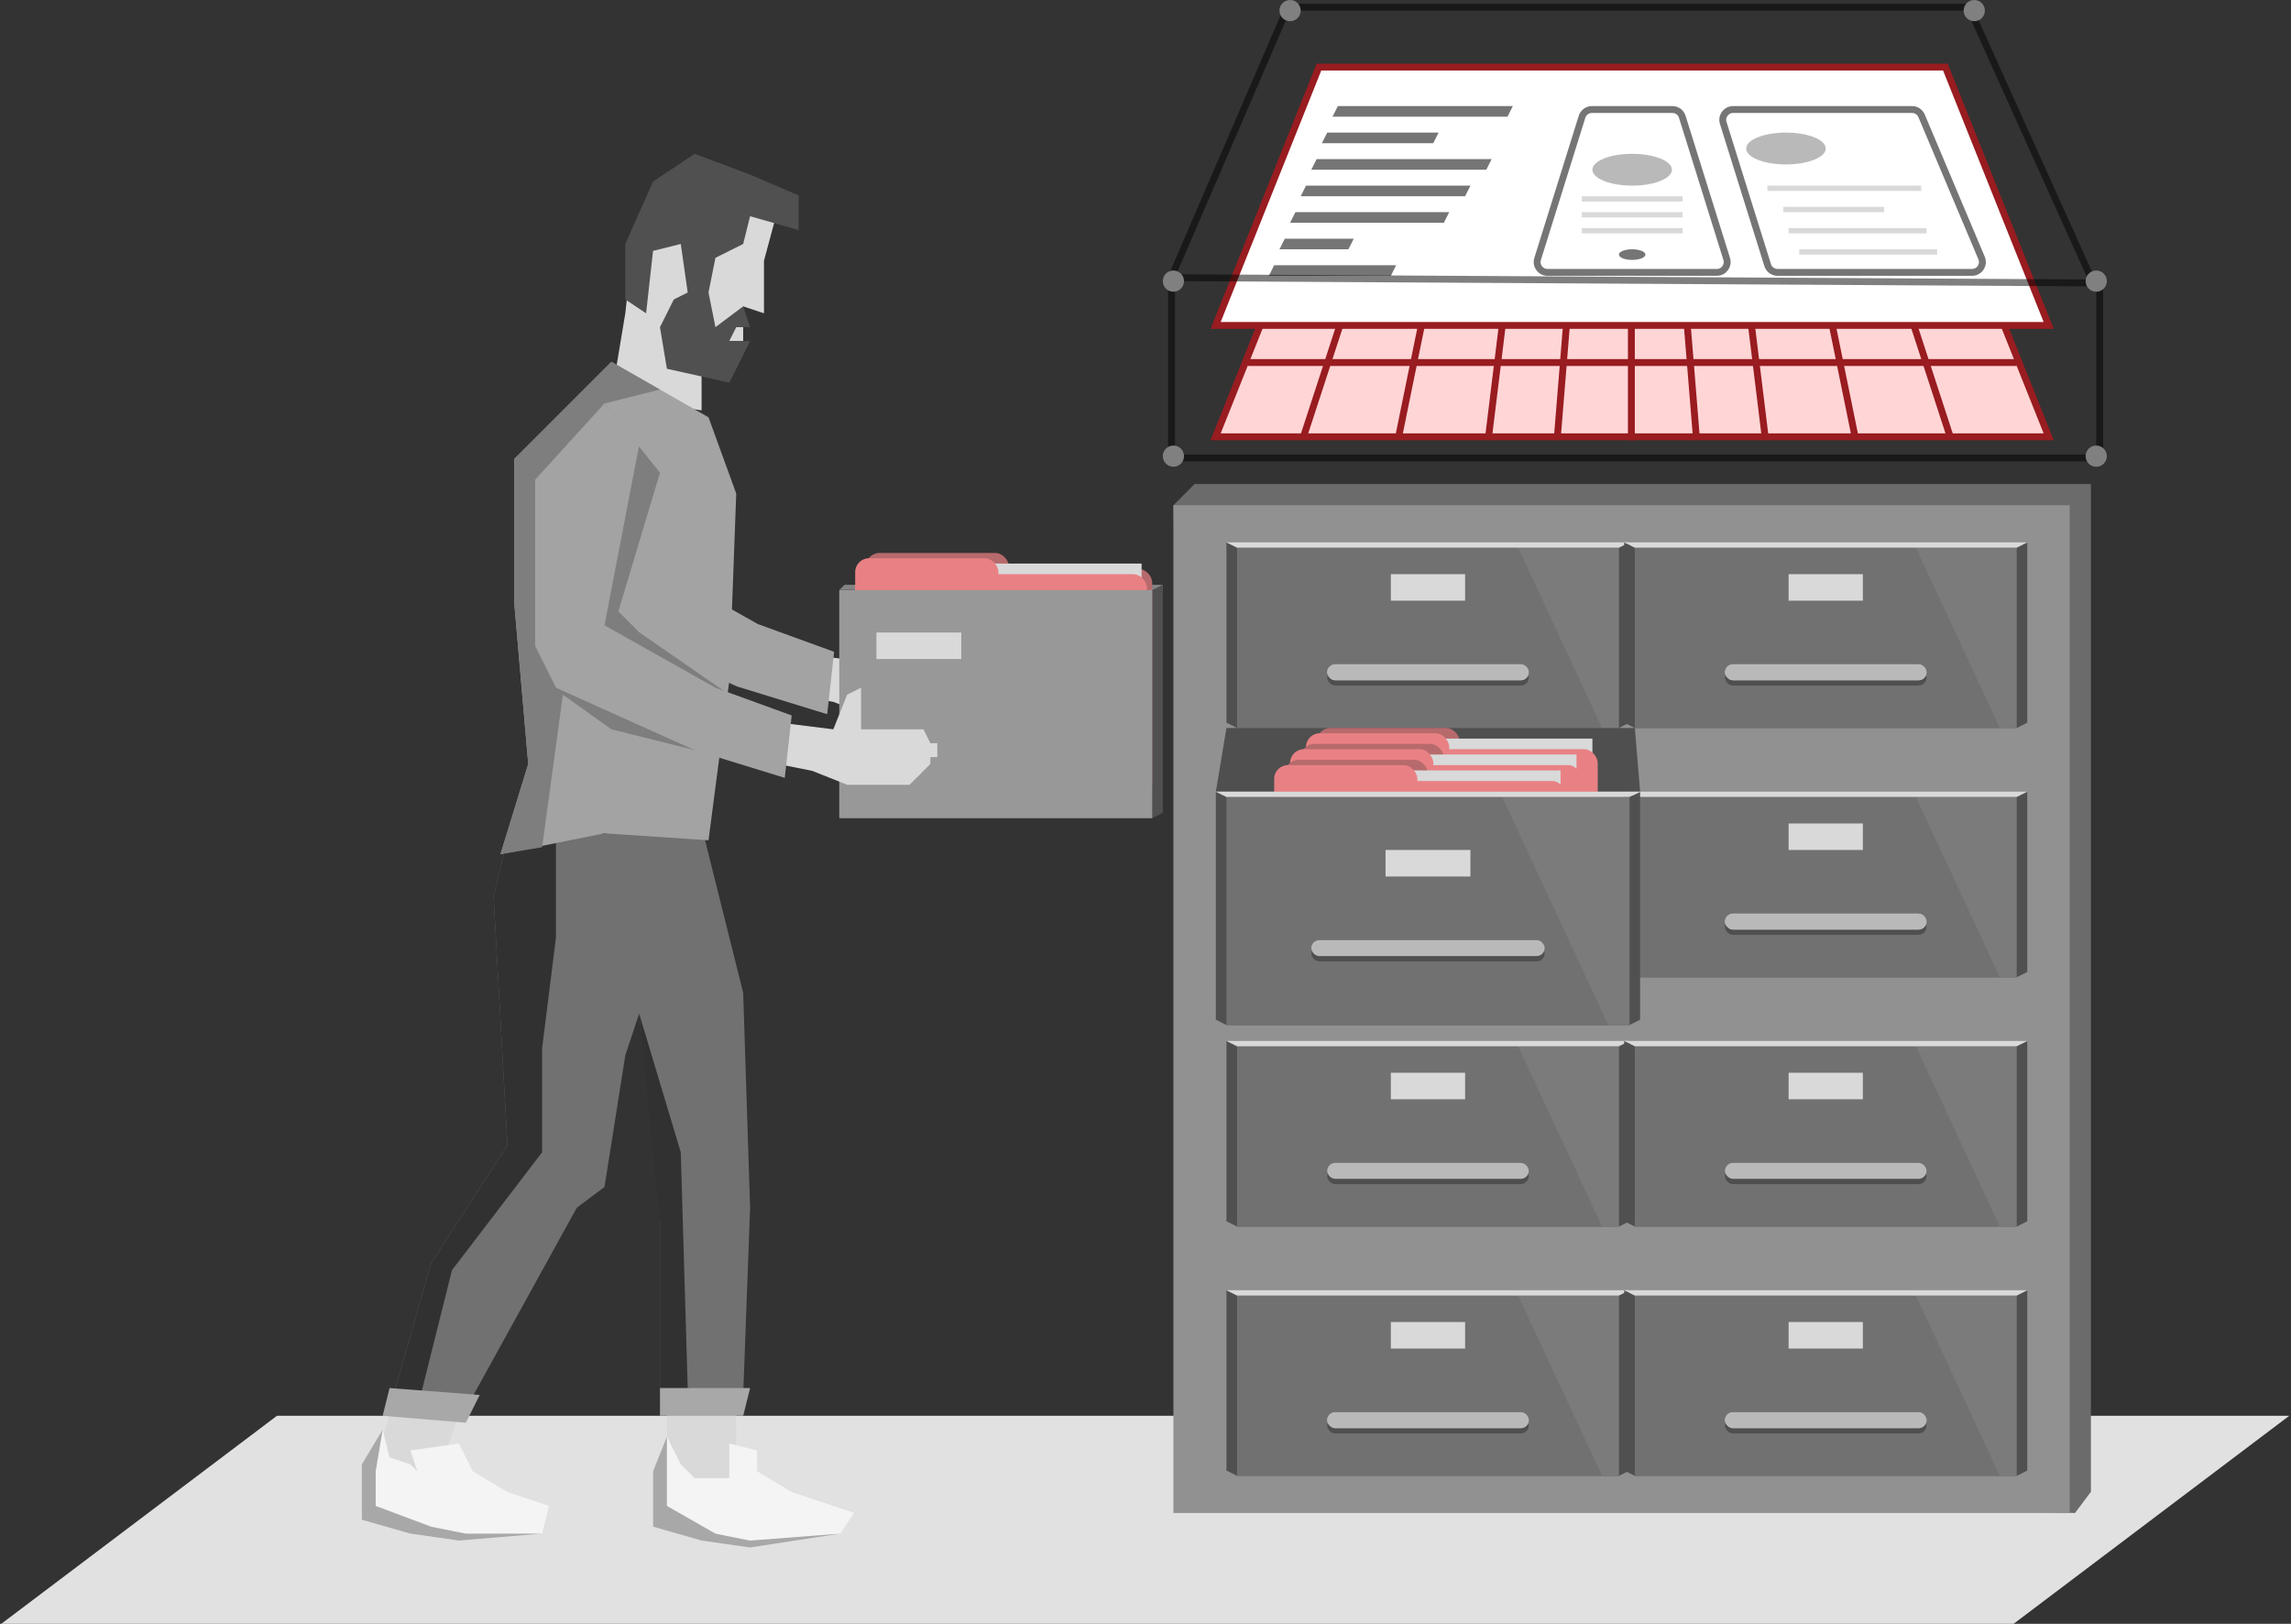 <svg width="333" height="236" viewBox="0 0 333 236" fill="none" xmlns="http://www.w3.org/2000/svg">
<rect x="0" y="0" width="333" height="236" fill="#333333" stroke="none"/>
<path d="M40.259 205.767H332.751L292.684 236H0.191L40.259 205.767Z" fill="#E1E1E1"/>
<path d="M173.64 70.344H303.92V216.812L301.607 219.895L173.64 216.812L170.557 73.427L173.64 70.344Z" fill="#6B6B6B"/>
<rect x="170.557" y="73.427" width="130.279" height="146.468" fill="#919191"/>
<path d="M178.266 151.287L179.807 152.058H235.311L236.853 151.287V177.497L235.311 178.268H179.807L178.266 177.497V151.287Z" fill="#505050"/>
<rect x="179.808" y="152.058" width="55.504" height="26.21" fill="#717171"/>
<path opacity="0.2" d="M220.664 152.058H235.311V178.268H232.87L220.664 152.058Z" fill="#A7A7A7"/>
<rect x="202.163" y="155.912" width="10.792" height="3.854" fill="#D9D9D9"/>
<rect x="192.912" y="169.788" width="29.294" height="2.313" rx="1.156" fill="#4F4F4F"/>
<rect x="192.912" y="169.017" width="29.294" height="2.313" rx="1.156" fill="#B9B9B9"/>
<path d="M178.266 151.287H236.853L235.31 152.058H179.808L178.266 151.287Z" fill="#D9D9D9"/>
<path d="M236.081 151.287L237.623 152.058H293.126L294.668 151.287V177.497L293.126 178.268H237.623L236.081 177.497V151.287Z" fill="#505050"/>
<rect x="237.623" y="152.058" width="55.504" height="26.21" fill="#717171"/>
<path opacity="0.2" d="M278.479 152.058H293.126V178.268H290.685L278.479 152.058Z" fill="#A7A7A7"/>
<rect x="259.978" y="155.912" width="10.792" height="3.854" fill="#D9D9D9"/>
<rect x="250.728" y="169.788" width="29.294" height="2.313" rx="1.156" fill="#4F4F4F"/>
<rect x="250.728" y="169.017" width="29.294" height="2.313" rx="1.156" fill="#B9B9B9"/>
<path d="M236.081 151.287H294.668L293.126 152.058H237.623L236.081 151.287Z" fill="#D9D9D9"/>
<path d="M178.266 187.518L179.807 188.289H235.311L236.853 187.518V213.728L235.311 214.499H179.807L178.266 213.728V187.518Z" fill="#505050"/>
<rect x="179.808" y="188.289" width="55.504" height="26.21" fill="#717171"/>
<path opacity="0.2" d="M220.664 188.289H235.311V214.499H232.87L220.664 188.289Z" fill="#A7A7A7"/>
<rect x="202.163" y="192.144" width="10.792" height="3.854" fill="#D9D9D9"/>
<rect x="192.912" y="206.02" width="29.294" height="2.313" rx="1.156" fill="#4F4F4F"/>
<rect x="192.912" y="205.249" width="29.294" height="2.313" rx="1.156" fill="#B9B9B9"/>
<rect x="192.912" y="205.249" width="29.294" height="2.313" rx="1.156" fill="#B9B9B9"/>
<path d="M178.266 187.518H236.853L235.31 188.289H179.808L178.266 187.518Z" fill="#D9D9D9"/>
<path d="M236.081 187.518L237.623 188.289H293.126L294.668 187.518V213.728L293.126 214.499H237.623L236.081 213.728V187.518Z" fill="#505050"/>
<rect x="237.623" y="188.289" width="55.504" height="26.21" fill="#717171"/>
<path opacity="0.2" d="M278.479 188.289H293.126V214.499H290.685L278.479 188.289Z" fill="#A7A7A7"/>
<rect x="259.978" y="192.144" width="10.792" height="3.854" fill="#D9D9D9"/>
<rect x="250.728" y="206.02" width="29.294" height="2.313" rx="1.156" fill="#4F4F4F"/>
<rect x="250.728" y="205.249" width="29.294" height="2.313" rx="1.156" fill="#B9B9B9"/>
<rect x="250.728" y="205.249" width="29.294" height="2.313" rx="1.156" fill="#B9B9B9"/>
<path d="M236.081 187.518H294.668L293.126 188.289H237.623L236.081 187.518Z" fill="#D9D9D9"/>
<path d="M178.266 78.824L179.807 79.594H235.311L236.853 78.824V105.034L235.311 105.805H179.807L178.266 105.034V78.824Z" fill="#505050"/>
<rect x="179.808" y="79.594" width="55.504" height="26.21" fill="#717171"/>
<path opacity="0.2" d="M220.664 79.594H235.311V105.805H232.87L220.664 79.594Z" fill="#A7A7A7"/>
<rect x="202.163" y="83.449" width="10.792" height="3.854" fill="#D9D9D9"/>
<rect x="192.912" y="97.325" width="29.294" height="2.313" rx="1.156" fill="#4F4F4F"/>
<rect x="192.912" y="96.554" width="29.294" height="2.313" rx="1.156" fill="#B9B9B9"/>
<rect x="192.912" y="96.554" width="29.294" height="2.313" rx="1.156" fill="#B9B9B9"/>
<path d="M178.266 78.824H236.853L235.31 79.594H179.808L178.266 78.824Z" fill="#D9D9D9"/>
<path d="M236.081 78.824L237.623 79.594H293.126L294.668 78.824V105.034L293.126 105.805H237.623L236.081 105.034V78.824Z" fill="#505050"/>
<rect x="237.623" y="79.594" width="55.504" height="26.21" fill="#717171"/>
<path opacity="0.2" d="M278.479 79.594H293.126V105.805H290.685L278.479 79.594Z" fill="#A7A7A7"/>
<rect x="259.978" y="83.449" width="10.792" height="3.854" fill="#D9D9D9"/>
<rect x="250.728" y="97.325" width="29.294" height="2.313" rx="1.156" fill="#4F4F4F"/>
<rect x="250.728" y="96.554" width="29.294" height="2.313" rx="1.156" fill="#B9B9B9"/>
<rect x="250.728" y="96.554" width="29.294" height="2.313" rx="1.156" fill="#B9B9B9"/>
<path d="M236.081 78.824H294.668L293.126 79.594H237.623L236.081 78.824Z" fill="#D9D9D9"/>
<path d="M236.081 115.055L237.623 115.826H293.126L294.668 115.055V141.265L293.126 142.036H237.623L236.081 141.265V115.055Z" fill="#505050"/>
<rect x="237.623" y="115.826" width="55.504" height="26.21" fill="#717171"/>
<path opacity="0.2" d="M278.479 115.826H293.126V142.036H290.685L278.479 115.826Z" fill="#A7A7A7"/>
<rect x="259.978" y="119.68" width="10.792" height="3.854" fill="#D9D9D9"/>
<rect x="250.728" y="133.556" width="29.294" height="2.313" rx="1.156" fill="#4F4F4F"/>
<rect x="250.728" y="132.786" width="29.294" height="2.313" rx="1.156" fill="#B9B9B9"/>
<rect x="250.728" y="132.786" width="29.294" height="2.313" rx="1.156" fill="#B9B9B9"/>
<path d="M236.081 115.055H294.668L293.126 115.826H237.623L236.081 115.055Z" fill="#D9D9D9"/>
<path d="M178.266 105.805H237.624L238.395 115.055H176.725L178.266 105.805Z" fill="#4F4F4F"/>
<rect x="191.371" y="105.805" width="20.814" height="33.148" rx="2" fill="#B76A6C"/>
<rect x="192.913" y="107.346" width="38.544" height="8.48" fill="#D9D9D9"/>
<rect x="189.829" y="108.888" width="42.399" height="33.148" rx="2" fill="#E98184"/>
<rect x="189.829" y="106.575" width="20.814" height="33.148" rx="2" fill="#E98184"/>
<rect x="189.058" y="108.117" width="20.814" height="33.148" rx="2" fill="#B76A6C"/>
<rect x="190.6" y="109.659" width="38.544" height="8.48" fill="#D9D9D9"/>
<rect x="187.516" y="111.201" width="42.399" height="33.148" rx="2" fill="#E98184"/>
<rect x="187.516" y="108.888" width="20.814" height="33.148" rx="2" fill="#E98184"/>
<rect x="186.747" y="110.43" width="20.814" height="33.148" rx="2" fill="#B76A6C"/>
<rect x="188.288" y="111.972" width="38.544" height="8.48" fill="#D9D9D9"/>
<rect x="185.204" y="113.513" width="42.399" height="33.148" rx="2" fill="#E98184"/>
<rect x="185.204" y="111.201" width="20.814" height="33.148" rx="2" fill="#E98184"/>
<path d="M176.723 115.055L178.264 115.826H236.852L238.393 115.055V148.203L236.852 148.974H178.264L176.723 148.203V115.055Z" fill="#505050"/>
<rect x="178.265" y="115.826" width="58.587" height="33.148" fill="#717171"/>
<path opacity="0.2" d="M218.351 115.826H236.852V148.974H233.768L218.351 115.826Z" fill="#A7A7A7"/>
<rect x="201.391" y="123.535" width="12.334" height="3.854" fill="#D9D9D9"/>
<rect x="190.599" y="137.411" width="33.919" height="2.313" rx="1.156" fill="#4F4F4F"/>
<rect x="190.599" y="136.64" width="33.919" height="2.313" rx="1.156" fill="#B9B9B9"/>
<path d="M176.723 115.055H238.488L236.851 115.826H178.264L176.723 115.055Z" fill="#D9D9D9"/>
<path d="M121.991 85.744H167.473L169.015 85.762V85.008L167.473 84.991H122.762L121.991 85.744Z" fill="#848484"/>
<path d="M121.991 85.762H167.473L169.015 84.991V118.139L167.473 118.91H121.991V85.762Z" fill="#505050"/>
<rect x="125.846" y="82.678" width="41.628" height="33.148" rx="2" fill="#B76A6C"/>
<rect x="125.846" y="80.365" width="20.814" height="33.148" rx="2" fill="#B76A6C"/>
<rect x="127.388" y="81.907" width="38.544" height="8.48" fill="#D9D9D9"/>
<rect x="124.304" y="83.449" width="42.399" height="33.148" rx="2" fill="#E98184"/>
<rect x="124.304" y="81.136" width="20.814" height="33.148" rx="2" fill="#E98184"/>
<path d="M116.145 94.97L124.207 95.978L126.222 90.939L128.238 89.931V95.978H137.307L138.315 97.993H139.323V100.009H138.315V101.017L137.307 102.024L136.3 103.032L135.292 104.04H126.222L121.183 102.024L116.145 101.017V94.97Z" fill="#D9D9D9"/>
<rect x="121.991" y="85.762" width="45.482" height="33.148" fill="#989898"/>
<path d="M83.955 60.47L94.033 49.384L99.071 55.431L94.033 81.632L110.157 90.702L121.242 94.733L120.234 103.803L107.133 99.772L86.978 90.702L83.955 84.656V60.47Z" fill="#A3A3A3"/>
<path d="M73.758 122.123L101.975 120.108L108.022 144.294L109.029 175.535L108.022 202.744H95.928V172.511L92.905 147.317L90.89 153.364L87.866 172.511L83.835 175.535L67.711 204.76H56.626L62.672 183.597L73.758 166.465L71.742 130.186L73.758 122.123Z" fill="#717171"/>
<path d="M73.758 122.123L101.975 120.108L108.022 144.294L109.029 175.535L108.022 202.744H95.928V177.55L92.905 147.317L98.952 167.473L99.96 201.736L108.022 202.744L109.029 175.535L108.022 144.294L101.975 120.108L80.812 121.116V136.232L78.797 152.356V167.473L65.696 184.604L60.657 204.76H56.626L62.672 183.597L73.758 166.465L71.742 130.186L73.758 122.123Z" fill="#313131"/>
<path d="M91.897 36.464L96.936 29.41L99.959 25.379L113.06 30.418L111.045 37.897V45.534L108.021 44.526V49.565H101.975V59.643L88.874 57.627L90.889 45.534L91.897 36.464Z" fill="#D9D9D9"/>
<path d="M90.889 35.456L94.92 26.387L100.966 22.356L109.028 25.379L116.083 28.402V33.441L109.028 31.425L108.021 35.456L103.99 37.472L102.982 42.511L103.99 47.55L108.021 44.526L109.028 47.55H107.013L106.005 49.565H109.028L106.005 55.612L96.935 53.596L95.927 47.55L97.943 43.519L99.959 42.511L98.951 35.456L94.92 36.464L93.912 45.534L90.889 43.519V35.456Z" fill="#505050"/>
<path d="M88.874 52.588L102.983 60.65L107.014 71.736L106.006 98.945L102.983 122.124L87.866 121.116L72.75 124.139L76.781 111.038L74.766 87.86V66.697L88.874 52.588Z" fill="#A3A3A3"/>
<path d="M113.061 104.992L121.123 105.999L123.138 100.961L125.154 99.953V105.999H134.223L135.231 108.015H136.239V110.03H135.231V111.038L134.223 112.046L133.216 113.054L132.208 114.061H123.138L118.099 112.046L113.061 111.038V104.992Z" fill="#D9D9D9"/>
<path d="M88.874 52.588L95.928 56.619L87.866 58.635L95.928 68.712L92.905 78.79L89.882 88.868L92.905 91.891L106.006 100.961L104.998 110.03L88.874 105.999L81.82 100.961L78.796 123.131L72.75 124.139L76.781 111.038L74.766 87.86V66.697L88.874 52.588Z" fill="#7E7E7E"/>
<path d="M77.788 69.72L87.866 58.635L92.904 64.681L87.866 90.883L103.99 99.953L115.075 103.984L114.067 113.054L100.966 109.023L80.811 99.953L77.788 93.906V69.72Z" fill="#A3A3A3"/>
<path d="M56.626 205.767H66.703L62.672 216.853L58.641 218.868L53.602 214.837L56.626 205.767Z" fill="#D9D9D9"/>
<path d="M96.936 203.752H107.013V214.837H96.936V203.752Z" fill="#D9D9D9"/>
<path d="M56.625 201.736L69.726 202.744L67.71 206.775L55.617 205.767L56.625 201.736Z" fill="#A8A8A8"/>
<path d="M95.93 201.736H109.031L108.023 205.767H95.93V201.736Z" fill="#A8A8A8"/>
<path d="M55.618 207.783L56.626 211.814L59.649 212.822L60.657 213.829L59.649 210.806L66.703 209.798L68.719 213.829L73.758 216.853L79.804 218.868L78.796 222.899L66.703 223.907L59.649 222.899L52.595 220.884V212.822L55.618 207.783Z" fill="#F4F4F4"/>
<path d="M96.936 208.791L98.952 212.822L100.967 214.837H106.006V209.798L110.037 210.806V213.829L115.076 216.853L124.146 219.876L122.13 222.899L109.029 224.915L101.975 223.907L94.921 221.891V213.829L96.936 208.791Z" fill="#F4F4F4"/>
<path d="M96.936 208.791V212.822V218.868L103.991 222.899L109.029 223.907L122.13 222.899L109.029 224.915L101.975 223.907L94.921 221.891V213.829L96.936 208.791Z" fill="#A8A8A8"/>
<path d="M55.618 207.783L54.61 213.829V218.868L62.672 221.891L67.711 222.899H78.796L66.703 223.907L59.649 222.899L52.595 220.884V212.822L55.618 207.783Z" fill="#A8A8A8"/>
<rect x="127.388" y="91.929" width="12.334" height="3.854" fill="#D9D9D9"/>
<path d="M176.691 63.483L191.708 25.939H282.767L297.784 63.483H176.691Z" fill="#FFD5D6" stroke="#981C20"/>
<line x1="189.352" y1="63.828" x2="201.686" y2="26.055" stroke="#981C20"/>
<line x1="189.057" y1="33.69" x2="285.417" y2="33.69" stroke="#981C20" stroke-width="2"/>
<line x1="185.203" y1="42.94" x2="289.272" y2="42.94" stroke="#981C20" stroke-width="2"/>
<line x1="181.349" y1="52.691" x2="293.127" y2="52.691" stroke="#981C20"/>
<line y1="-0.5" x2="39.736" y2="-0.5" transform="matrix(-0.31 -0.951 -0.951 0.31 283.104 63.983)" stroke="#981C20"/>
<line x1="237.122" y1="63.983" x2="237.122" y2="26.21" stroke="#981C20"/>
<line y1="-0.5" x2="37.899" y2="-0.5" transform="matrix(0.081 -0.997 0.996 0.088 226.829 63.983)" stroke="#981C20"/>
<line y1="-0.5" x2="37.899" y2="-0.5" transform="matrix(-0.081 -0.997 -0.996 0.088 246.103 63.983)" stroke="#981C20"/>
<line y1="-0.5" x2="38.056" y2="-0.5" transform="matrix(0.122 -0.993 0.991 0.132 216.809 63.983)" stroke="#981C20"/>
<line y1="-0.5" x2="38.056" y2="-0.5" transform="matrix(-0.122 -0.993 -0.991 0.132 256.124 63.983)" stroke="#981C20"/>
<line y1="-0.5" x2="38.552" y2="-0.5" transform="matrix(0.2 -0.98 0.976 0.217 203.704 63.983)" stroke="#981C20"/>
<line y1="-0.5" x2="38.552" y2="-0.5" transform="matrix(-0.2 -0.98 -0.976 0.217 269.229 63.983)" stroke="#981C20"/>
<path d="M176.691 47.295L191.708 9.751H282.767L297.784 47.295H176.691Z" fill="white" stroke="#981C20"/>
<path d="M229.952 16.97C230.147 16.344 230.727 15.918 231.383 15.918H243.089C243.745 15.918 244.325 16.344 244.521 16.97L250.98 37.639C251.282 38.605 250.56 39.586 249.548 39.586H224.924C223.913 39.586 223.191 38.605 223.493 37.639L229.952 16.97Z" fill="white" stroke="#757575"/>
<path d="M250.474 17.865C250.172 16.899 250.894 15.918 251.906 15.918H277.923C278.526 15.918 279.071 16.279 279.305 16.835L288.025 37.503C288.442 38.492 287.716 39.586 286.643 39.586H258.365C257.709 39.586 257.129 39.16 256.933 38.533L250.474 17.865Z" fill="white" stroke="#757575"/>
<path d="M194.454 15.418H219.893L219.122 16.959H193.683L194.454 15.418Z" fill="#757575"/>
<path d="M192.912 19.272H209.1L208.329 20.814H192.141L192.912 19.272Z" fill="#757575"/>
<path d="M191.37 23.127H216.809L216.038 24.668H190.599L191.37 23.127Z" fill="#757575"/>
<path d="M189.828 26.981H213.725L212.954 28.523H189.057L189.828 26.981Z" fill="#757575"/>
<path d="M188.287 30.835H210.642L209.871 32.377H187.516L188.287 30.835Z" fill="#757575"/>
<path d="M186.745 34.69H196.767L195.996 36.231H185.975L186.745 34.69Z" fill="#757575"/>
<path d="M185.203 38.544H202.933L202.162 40.086H184.432L185.203 38.544Z" fill="#757575"/>
<ellipse cx="237.237" cy="37.002" rx="1.927" ry="0.771" fill="#757575"/>
<ellipse opacity="0.5" cx="237.237" cy="24.668" rx="5.782" ry="2.313" fill="#757575"/>
<ellipse opacity="0.5" cx="259.592" cy="21.585" rx="5.782" ry="2.313" fill="#757575"/>
<rect x="229.914" y="28.523" width="14.647" height="0.771" fill="#D9D9D9"/>
<rect x="256.895" y="26.981" width="22.356" height="0.771" fill="#D9D9D9"/>
<rect x="229.914" y="30.835" width="14.647" height="0.771" fill="#D9D9D9"/>
<rect x="259.208" y="30.064" width="14.647" height="0.771" fill="#D9D9D9"/>
<rect x="229.914" y="33.148" width="14.647" height="0.771" fill="#D9D9D9"/>
<rect x="259.978" y="33.148" width="20.043" height="0.771" fill="#D9D9D9"/>
<rect x="261.521" y="36.231" width="20.043" height="0.771" fill="#D9D9D9"/>
<line opacity="0.5" x1="170.099" y1="40.659" x2="187.058" y2="1.344" stroke="black"/>
<line opacity="0.5" x1="170.288" y1="40.857" x2="170.288" y2="66.296" stroke="black"/>
<line opacity="0.5" x1="187.517" y1="1.042" x2="286.961" y2="1.042" stroke="black"/>
<line opacity="0.5" x1="170.56" y1="40.357" x2="304.694" y2="41.128" stroke="black"/>
<line opacity="0.5" x1="169.788" y1="66.567" x2="304.693" y2="66.567" stroke="black"/>
<line opacity="0.5" x1="304.236" y1="41.062" x2="286.505" y2="1.747" stroke="black"/>
<line opacity="0.5" x1="305.191" y1="40.857" x2="305.191" y2="66.296" stroke="black"/>
<circle cx="304.69" cy="66.296" r="1.542" fill="#808080"/>
<circle cx="304.69" cy="40.857" r="1.542" fill="#808080"/>
<circle cx="286.962" cy="1.542" r="1.542" fill="#808080"/>
<circle cx="187.515" cy="1.542" r="1.542" fill="#808080"/>
<circle cx="170.557" cy="40.857" r="1.542" fill="#808080"/>
<circle cx="170.557" cy="66.296" r="1.542" fill="#808080"/>
</svg>
